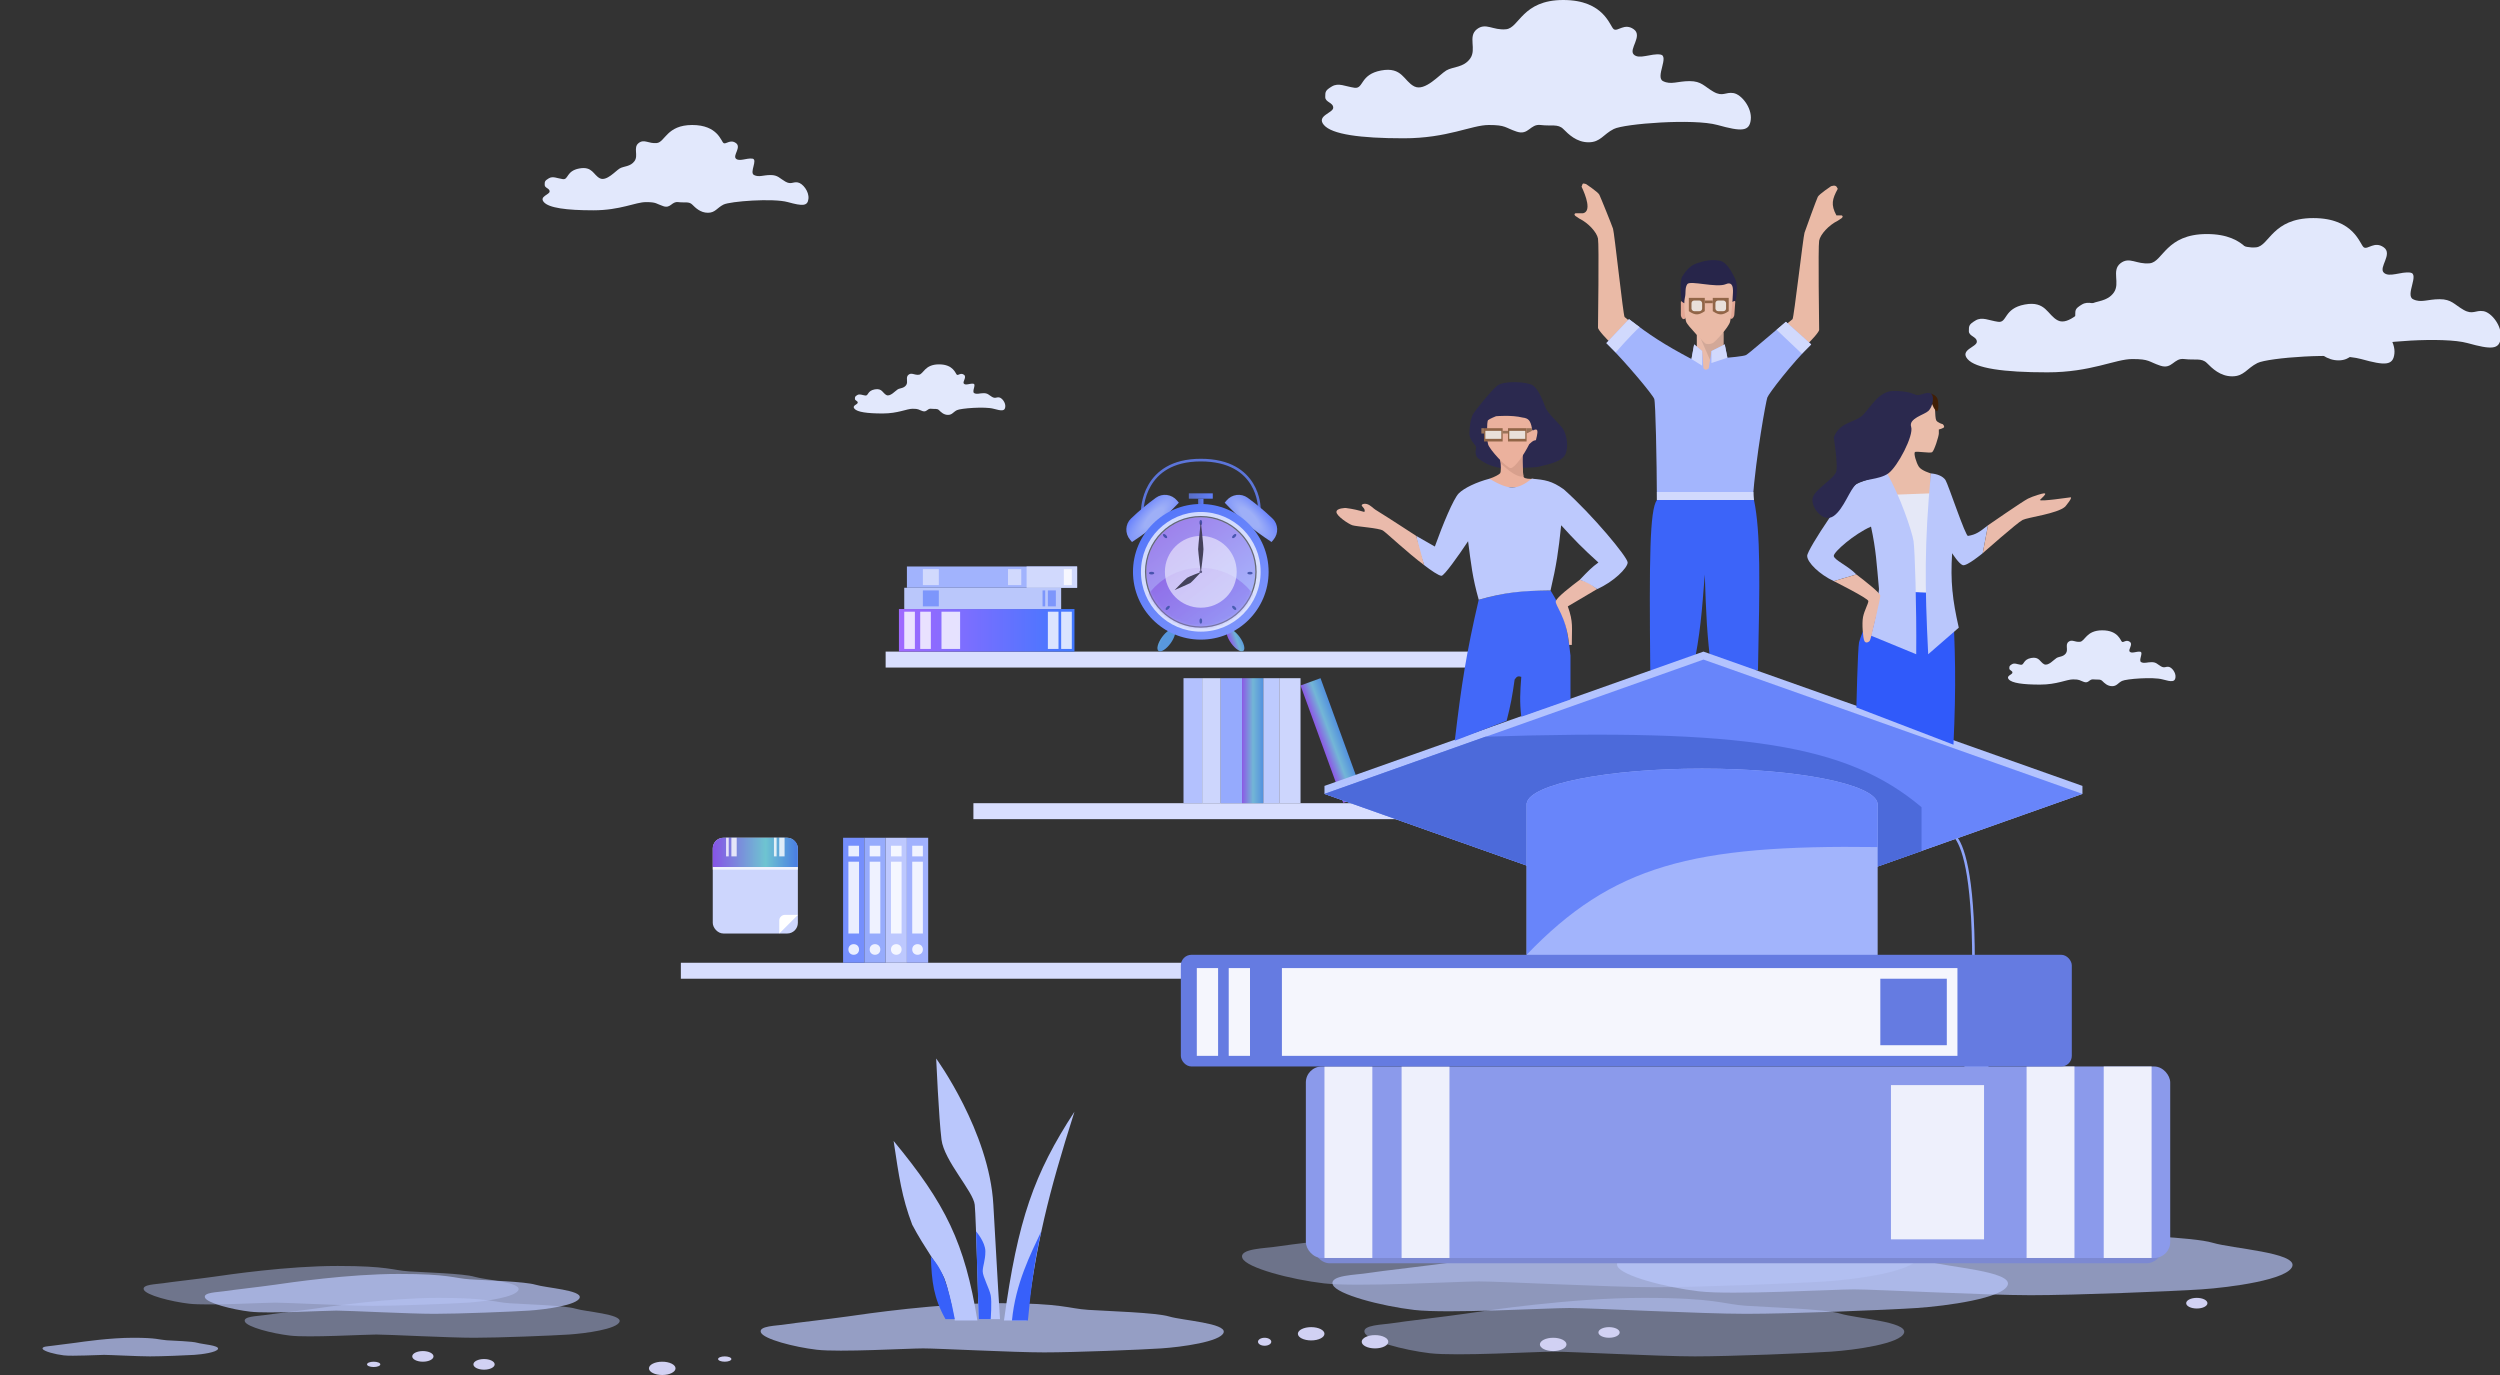 <svg width="940" height="517" viewBox="0 0 940 517" fill="none" xmlns="http://www.w3.org/2000/svg">
<rect x="0" y="0" width="940" height="517" fill="#333333" stroke="none"/>
<path d="M527.791 52C511.291 52 500.791 50.5 497.791 47C494.791 43.5 501.291 42.5 501.291 40.5C501.291 38.5 498.291 38.5 498.291 36.5C498.291 34.5 498.291 34 500.791 32.5C503.291 31 505.791 32.5 509.291 33C512.791 33.5 511.291 28 519.291 26.5C527.291 25 527.791 30.5 531.791 32.5C535.791 34.5 541.291 28 543.791 26.5C546.291 25 550.291 25.5 552.791 22C555.291 18.5 551.821 13.713 555.291 11C558.675 8.354 561.291 11.5 566.291 11C571.291 10.5 572.291 0 587.791 0C603.291 0 605.291 10 606.791 11C608.291 12 610.791 8.5 614.291 11C617.791 13.5 612.291 18.5 614.291 20.5C616.291 22.5 620.791 20 624.291 20.5C627.791 21 622.291 29 625.291 30.5C628.291 32 630.791 30.5 635.291 30.5C639.791 30.5 640.791 32.5 644.291 34.5C647.791 36.5 648.791 34.5 651.791 35C654.791 35.5 658.791 40.5 658.291 45C657.791 49.5 654.791 49.5 645.791 47C636.791 44.5 610.791 46.5 606.791 48.5C602.791 50.5 601.791 53.5 597.291 53.5C592.791 53.5 589.791 50.5 587.791 48.5L587.791 48.5C585.791 46.5 583.291 47.5 579.291 47C575.291 46.5 574.791 51 570.291 49.5C565.791 48 566.291 47 559.791 47C553.291 47 544.291 52 527.791 52Z" fill="#E2E8FC"/>
<path d="M769.791 140C753.291 140 742.791 138.5 739.791 135C736.791 131.5 743.291 130.5 743.291 128.5C743.291 126.5 740.291 126.5 740.291 124.5C740.291 122.5 740.291 122 742.791 120.5C745.291 119 747.791 120.5 751.291 121C754.791 121.5 753.291 116 761.291 114.5C769.291 113 769.791 118.5 773.791 120.5C777.791 122.5 783.291 116 785.791 114.5C788.291 113 792.291 113.5 794.791 110C797.291 106.5 793.821 101.714 797.291 99C800.675 96.354 803.291 99.5 808.291 99C813.291 98.5 814.291 88 829.791 88C845.291 88 847.291 98 848.791 99C850.291 100 852.791 96.5 856.291 99C859.791 101.5 854.291 106.5 856.291 108.5C858.291 110.5 862.791 108 866.291 108.5C869.791 109 864.291 117 867.291 118.5C870.291 120 872.791 118.5 877.291 118.5C881.791 118.5 882.791 120.5 886.291 122.5C889.791 124.5 890.791 122.5 893.791 123C896.791 123.5 900.791 128.5 900.291 133C899.791 137.5 896.791 137.5 887.791 135C878.791 132.5 852.791 134.5 848.791 136.5C844.791 138.5 843.791 141.5 839.291 141.5C834.791 141.5 831.791 138.5 829.791 136.5L829.791 136.5C827.791 134.5 825.291 135.5 821.291 135C817.291 134.5 816.791 139 812.291 137.5C807.791 136 808.291 135 801.791 135C795.291 135 786.291 140 769.791 140Z" fill="#E2E8FC"/>
<path d="M809.791 134C793.291 134 782.791 132.5 779.791 129C776.791 125.5 783.291 124.5 783.291 122.5C783.291 120.5 780.291 120.5 780.291 118.5C780.291 116.5 780.291 116 782.791 114.5C785.291 113 787.791 114.5 791.291 115C794.791 115.5 793.291 110 801.291 108.5C809.291 107 809.791 112.5 813.791 114.5C817.791 116.5 823.291 110 825.791 108.5C828.291 107 832.291 107.5 834.791 104C837.291 100.5 833.821 95.713 837.291 93C840.675 90.354 843.291 93.5 848.291 93C853.291 92.5 854.291 82 869.791 82C885.291 82 887.291 92 888.791 93C890.291 94 892.791 90.5 896.291 93C899.791 95.5 894.291 100.5 896.291 102.5C898.291 104.5 902.791 102 906.291 102.5C909.791 103 904.291 111 907.291 112.5C910.291 114 912.791 112.5 917.291 112.5C921.791 112.5 922.791 114.5 926.291 116.5C929.791 118.5 930.791 116.5 933.791 117C936.791 117.5 940.791 122.5 940.291 127C939.791 131.5 936.791 131.5 927.791 129C918.791 126.5 892.791 128.5 888.791 130.5C884.791 132.5 883.791 135.5 879.291 135.5C874.791 135.5 871.791 132.5 869.791 130.5L869.791 130.5C867.791 128.5 865.291 129.5 861.291 129C857.291 128.5 856.791 133 852.291 131.5C847.791 130 848.291 129 841.791 129C835.291 129 826.291 134 809.791 134Z" fill="#E2E8FC"/>
<path d="M767.024 257.411C760.581 257.411 756.48 256.822 755.309 255.449C754.137 254.075 756.676 253.682 756.676 252.897C756.676 252.112 755.504 252.112 755.504 251.327C755.504 250.542 755.504 250.346 756.48 249.757C757.457 249.168 758.433 249.757 759.8 249.953C761.166 250.15 760.581 247.991 763.705 247.402C766.828 246.813 767.024 248.972 768.586 249.757C770.148 250.542 772.295 247.991 773.272 247.402C774.248 246.813 775.81 247.009 776.786 245.636C777.762 244.262 776.407 242.383 777.762 241.318C779.084 240.279 780.105 241.514 782.058 241.318C784.01 241.121 784.401 237 790.453 237C796.506 237 797.287 240.925 797.873 241.318C798.459 241.71 799.435 240.336 800.802 241.318C802.168 242.299 800.021 244.262 800.802 245.047C801.583 245.832 803.34 244.85 804.707 245.047C806.073 245.243 803.926 248.383 805.097 248.972C806.268 249.561 807.245 248.972 809.002 248.972C810.759 248.972 811.15 249.757 812.516 250.542C813.883 251.327 814.274 250.542 815.445 250.738C816.617 250.935 818.179 252.897 817.983 254.664C817.788 256.43 816.617 256.43 813.102 255.449C809.588 254.467 799.435 255.252 797.873 256.037C796.311 256.822 795.92 258 794.163 258C792.406 258 791.235 256.822 790.454 256.037L790.453 256.037C789.672 255.252 788.696 255.645 787.134 255.449C785.572 255.252 785.377 257.019 783.62 256.43C781.863 255.841 782.058 255.449 779.52 255.449C776.981 255.449 773.467 257.411 767.024 257.411Z" fill="#E2E8FC"/>
<path d="M223.085 79.075C212.858 79.075 206.35 78.15 204.49 75.991C202.631 73.832 206.66 73.215 206.66 71.981C206.66 70.748 204.8 70.748 204.8 69.514C204.8 68.28 204.8 67.972 206.35 67.047C207.899 66.121 209.449 67.047 211.618 67.355C213.788 67.664 212.858 64.271 217.817 63.346C222.775 62.421 223.085 65.813 225.565 67.047C228.044 68.28 231.453 64.271 233.003 63.346C234.552 62.421 237.032 62.729 238.581 60.57C240.131 58.411 237.98 55.459 240.131 53.785C242.228 52.153 243.85 54.093 246.949 53.785C250.048 53.477 250.668 47 260.275 47C269.883 47 271.122 53.168 272.052 53.785C272.982 54.402 274.531 52.243 276.701 53.785C278.87 55.327 275.461 58.411 276.701 59.645C277.941 60.879 280.73 59.336 282.899 59.645C285.069 59.953 281.66 64.888 283.519 65.813C285.378 66.738 286.928 65.813 289.717 65.813C292.507 65.813 293.126 67.047 295.296 68.28C297.465 69.514 298.085 68.28 299.945 68.589C301.804 68.897 304.283 71.981 303.974 74.757C303.664 77.533 301.804 77.533 296.226 75.991C290.647 74.449 274.531 75.682 272.052 76.916C269.573 78.15 268.953 80 266.164 80C263.375 80 261.515 78.15 260.275 76.916L260.275 76.916C259.036 75.682 257.486 76.299 255.007 75.991C252.527 75.682 252.217 78.458 249.428 77.533C246.639 76.608 246.949 75.991 242.92 75.991C238.891 75.991 233.313 79.075 223.085 79.075Z" fill="#E2E8FC"/>
<path d="M331.879 155.467C326.049 155.467 322.339 154.935 321.279 153.692C320.22 152.449 322.516 152.093 322.516 151.383C322.516 150.673 321.456 150.673 321.456 149.963C321.456 149.252 321.456 149.075 322.339 148.542C323.223 148.009 324.106 148.542 325.342 148.72C326.579 148.897 326.049 146.944 328.876 146.411C331.702 145.879 331.879 147.832 333.292 148.542C334.705 149.252 336.648 146.944 337.531 146.411C338.415 145.879 339.828 146.056 340.711 144.813C341.595 143.57 340.368 141.87 341.595 140.907C342.79 139.967 343.714 141.084 345.481 140.907C347.247 140.729 347.601 137 353.077 137C358.553 137 359.26 140.551 359.79 140.907C360.32 141.262 361.203 140.019 362.44 140.907C363.676 141.794 361.733 143.57 362.44 144.28C363.146 144.991 364.736 144.103 365.973 144.28C367.209 144.458 365.266 147.299 366.326 147.832C367.386 148.364 368.269 147.832 369.859 147.832C371.449 147.832 371.802 148.542 373.039 149.252C374.275 149.963 374.628 149.252 375.688 149.43C376.748 149.607 378.162 151.383 377.985 152.981C377.808 154.579 376.748 154.579 373.569 153.692C370.389 152.804 361.203 153.514 359.79 154.224C358.377 154.935 358.023 156 356.433 156C354.843 156 353.784 154.935 353.077 154.224L353.077 154.224C352.37 153.514 351.487 153.869 350.074 153.692C348.661 153.514 348.484 155.112 346.894 154.579C345.304 154.047 345.481 153.692 343.184 153.692C340.888 153.692 337.708 155.467 331.879 155.467Z" fill="#E2E8FC"/>
<path d="M623.001 188C620.282 191.703 620.095 210.065 620.501 252H636.501C639.397 237.926 639.898 230.05 641.001 216C641.471 230.644 641.798 238.782 643.501 252H661.001C661.693 218.696 662.04 200.24 659.501 188H623.001Z" fill="#3C64F9"/>
<path d="M632 113.5C632 113 633.5 113.5 633.5 114C633.5 114.5 634 118.5 634 119C634 119.5 633.5 120 633 120C632.5 120 632 119 632 118.5V113.5Z" fill="#E3A896"/>
<path d="M652.461 113.467C652.497 112.969 651.541 112.912 650.929 113.858C650.929 113.858 650.107 118.311 650.071 118.81C650.036 119.308 650.498 119.843 650.997 119.879C651.496 119.915 652.066 118.953 652.102 118.455L652.461 113.467Z" fill="#E3A896"/>
<path d="M638 140V125H648V140H638Z" fill="#EABBA9"/>
<path d="M638 124H648V134.105L643.263 136L638 124Z" fill="#D2A898"/>
<path d="M632.499 113.5C633 114 633.499 114 633.499 114L649.999 113.5C649.999 113.5 652 113.5 652.499 113C652.999 112.5 653.5 107 652.5 105C651.5 103 649.501 98.5 646.501 98C643.501 97.5 641 98 638 99C635 100 633.499 102.5 632.499 104C631.499 105.5 631.999 113 632.499 113.5Z" fill="#27254A"/>
<path d="M634 121C633.5 119.5 633 114 633.5 112C634 110 633.422 108.339 634.422 106.839C635.422 105.339 645.422 108.339 648.922 106.839C652.423 105.338 651.5 110.5 651.5 111.5C651.5 112.5 651 119 650.5 121C650 123 645 128.5 644 129C643 129.5 641.5 129.5 641 129C640.5 128.5 634.501 122.5 634 121Z" fill="#EABAA6"/>
<path d="M684 124C684 125 680 129 680 129L671.5 122C671.5 122 673.5 120.5 674 120C674.5 119.5 678 89 678.5 87.5C679 86 683 75 683.5 74C684 73 688.5 70 688.5 70C689.986 69.564 690.51 69.821 691 71C688.933 74.808 688.302 76.961 690.5 81H692.5C692.981 81.296 692.941 81.507 692.5 82L691 83C687.615 84.658 684.439 88.122 684 90.5C683.561 92.878 684 123 684 124Z" fill="#EABAA6"/>
<path d="M600.846 123.199C600.846 124.199 604.846 128.199 604.846 128.199L613.346 121.199C613.346 121.199 611.346 119.699 610.846 119.199C610.346 118.699 607 87.5 606.5 86C606 84.5 601.846 74.199 601.346 73.199C600.846 72.199 596.346 69.199 596.346 69.199C594.86 68.763 595.162 69.02 594.672 70.199C596.302 73.65 598.5 79.5 595.172 80.199L592.346 80.199C591.865 80.495 591.904 80.706 592.346 81.199L593.846 82.199C597.231 83.857 600.406 87.321 600.846 89.699C601.285 92.077 600.846 122.199 600.846 123.199Z" fill="#EABAA6"/>
<path d="M622 150C622.5 151.5 622.923 172.499 623 188H659C660.29 171.028 664 151 664.5 149.5C665 148 673.753 136.602 681 129.5L671.5 121C665.5 126 657.5 133 656.5 133.5C655.5 134 649.5 134.5 649.5 134.5L648.5 129.5L643.5 132L642.5 138.5C641.656 139.121 641.204 139.259 640.5 138.5L640 132L637 129.5L636 135C625.68 129.512 620.399 126.068 612.5 120L604 129C611.51 136.446 621.5 148.5 622 150Z" fill="#A3B5FD"/>
<path d="M636 135L637 129.5L640 132V137.5L636 135Z" fill="#D1D9FD"/>
<path d="M643.5 136.5V132L648.5 129.5L649.5 134.5L643.5 136.5Z" fill="#D1D9FD"/>
<path d="M607.5 132.5L604 129L612.5 120L616.5 123C613.333 125.833 607.5 132.5 607.5 132.5Z" fill="#D1D9FD"/>
<path d="M677.5 133L668 124L671.5 121L681 129.5L677.5 133Z" fill="#D1D9FD"/>
<path d="M623 185H659.265L659.5 188H623V185Z" fill="#D1D9FD"/>
<path d="M644 112H650V117C647.767 118.534 646.43 118.675 644 117V112Z" fill="#916547"/>
<path d="M635 112H641V117C638.767 118.534 637.43 118.675 635 117V112Z" fill="#916547"/>
<rect x="641" y="113" width="3" height="1" fill="#916547"/>
<rect x="636" y="113" width="4" height="4" rx="1" fill="#E9E0DA"/>
<rect x="645" y="113" width="4" height="4" rx="1" fill="#E9E0DA"/>
<rect x="333" y="245" width="219" height="6" fill="#D8DEFE"/>
<rect x="366" y="302" width="219" height="6" fill="#D8DEFE"/>
<rect x="256" y="362" width="277" height="6" fill="#D8DEFE"/>
<rect x="445" y="255" width="7" height="47" fill="#B3C1FE"/>
<rect x="452" y="255" width="7" height="47" fill="#CDD6FD"/>
<rect x="459" y="255" width="8" height="47" fill="#95AAFD"/>
<rect x="467" y="255" width="8" height="47" fill="url(#paint0_linear)"/>
<rect x="489" y="257.736" width="8" height="47" transform="rotate(-20 489 257.736)" fill="url(#paint1_linear)"/>
<rect x="475" y="255" width="6" height="47" fill="#BDCAFE"/>
<rect x="481" y="255" width="8" height="47" fill="#CDD6FD"/>
<rect x="317" y="315" width="8" height="47" fill="#758FFD"/>
<rect x="319" y="318" width="4" height="4" fill="white" fill-opacity="0.85"/>
<rect x="319" y="324" width="4" height="27" fill="white" fill-opacity="0.85"/>
<circle cx="321" cy="357" r="2" fill="white" fill-opacity="0.85"/>
<rect x="325" y="315" width="8" height="47" fill="#96ABFC"/>
<rect x="327" y="318" width="4" height="4" fill="white" fill-opacity="0.85"/>
<rect x="327" y="324" width="4" height="27" fill="white" fill-opacity="0.85"/>
<circle cx="329" cy="357" r="2" fill="white" fill-opacity="0.85"/>
<rect x="333" y="315" width="8" height="47" fill="#BDC8FE"/>
<rect x="335" y="318" width="4" height="4" fill="white" fill-opacity="0.85"/>
<rect x="335" y="324" width="4" height="27" fill="white" fill-opacity="0.85"/>
<circle cx="337" cy="357" r="2" fill="white" fill-opacity="0.85"/>
<rect x="341" y="315" width="8" height="47" fill="#A1B1FE"/>
<rect x="343" y="318" width="4" height="4" fill="white" fill-opacity="0.85"/>
<rect x="343" y="324" width="4" height="27" fill="white" fill-opacity="0.85"/>
<circle cx="345" cy="357" r="2" fill="white" fill-opacity="0.85"/>
<rect x="338" y="229" width="66" height="16" fill="url(#paint2_linear)"/>
<rect x="340" y="230" width="4" height="14" fill="white" fill-opacity="0.8"/>
<rect x="346" y="230" width="4" height="14" fill="white" fill-opacity="0.8"/>
<rect x="354" y="230" width="7" height="14" fill="white" fill-opacity="0.8"/>
<rect x="394" y="230" width="4" height="14" fill="white" fill-opacity="0.8"/>
<rect x="399" y="230" width="4" height="14" fill="white" fill-opacity="0.8"/>
<rect x="340" y="221" width="59" height="8" fill="#BAC7FB"/>
<rect x="347" y="222" width="6" height="6" fill="#7D96FB"/>
<rect width="1" height="6" transform="matrix(-1 0 0 1 393 222)" fill="#7D96FB"/>
<rect width="3" height="6" transform="matrix(-1 0 0 1 397 222)" fill="#7D96FB"/>
<rect x="341" y="213" width="64" height="8" fill="#A1B3FD"/>
<rect x="347" y="214" width="6" height="6" fill="#D1D9FD"/>
<rect x="379" y="214" width="5" height="6" fill="#D1D9FD"/>
<rect width="19" height="8" transform="matrix(-1 0 0 1 405 213)" fill="#D1D9FD"/>
<rect width="3" height="6" transform="matrix(-1 0 0 1 403 214)" fill="white" fill-opacity="0.8"/>
<rect x="268" y="315" width="32" height="36" rx="4" fill="#CDD6FD"/>
<path d="M300 344L293 351V346C293 345 294 344 295 344H300Z" fill="white"/>
<path d="M268 319C268 316.791 269.791 315 272 315H296C298.209 315 300 316.791 300 319V326H268V319Z" fill="url(#paint3_linear)"/>
<rect x="273" y="315" width="1" height="7" fill="white" fill-opacity="0.8"/>
<rect x="291" y="315" width="1" height="7" fill="white" fill-opacity="0.8"/>
<rect x="275" y="315" width="2" height="7" fill="white" fill-opacity="0.8"/>
<rect x="293" y="315" width="2" height="7" fill="white" fill-opacity="0.8"/>
<rect x="268" y="326" width="32" height="1" fill="white" fill-opacity="0.7"/>
<path d="M318.598 495C311.598 496 298.097 497.5 295.098 498C292.098 498.5 285.097 498.5 286.097 501C287.097 503.5 298.597 506.5 307.098 507.5C315.598 508.5 341.597 507 347.098 507C352.598 507 381.098 508.5 392.598 508.5C404.097 508.5 429.097 507.5 436.598 507C444.098 506.5 459.098 504.5 460.097 501C461.096 497.5 444.597 496.5 439.598 495C434.598 493.5 416.597 493 409.098 492.5C401.598 492 399.597 490 376.097 490C352.597 490 325.598 494 318.598 495Z" fill="#BBC8FD" fill-opacity="0.72"/>
<path d="M28.355 504.892C25.702 505.27 20.585 505.838 19.448 506.027C18.311 506.216 15.658 506.216 16.037 507.162C16.416 508.108 20.774 509.243 23.996 509.622C27.218 510 37.072 509.432 39.156 509.432C41.241 509.432 52.043 510 56.401 510C60.759 510 70.234 509.622 73.077 509.432C75.92 509.243 81.605 508.486 81.984 507.162C82.362 505.838 76.109 505.459 74.214 504.892C72.32 504.324 65.497 504.135 62.655 503.946C59.812 503.757 59.054 503 50.147 503C41.24 503 31.008 504.513 28.355 504.892Z" fill="#BBC8FD" fill-opacity="0.71"/>
<path d="M103.394 483.054C97.726 483.865 86.795 485.081 84.366 485.487C81.938 485.892 76.269 485.892 77.079 487.919C77.888 489.946 87.2 492.378 94.083 493.189C100.966 494 122.016 492.784 126.47 492.784C130.924 492.784 154 494 163.311 494C172.622 494 192.864 493.189 198.938 492.784C205.011 492.378 217.156 490.757 217.965 487.919C218.774 485.081 205.415 484.27 201.367 483.054C197.319 481.838 182.743 481.432 176.671 481.027C170.599 480.622 168.978 479 149.951 479C130.923 479 109.062 482.243 103.394 483.054Z" fill="#BBC8FD" fill-opacity="0.71"/>
<path d="M80.394 480.054C74.726 480.865 63.795 482.081 61.366 482.487C58.938 482.892 53.269 482.892 54.078 484.919C54.888 486.946 64.2 489.378 71.083 490.189C77.966 491 99.016 489.784 103.47 489.784C107.924 489.784 131 491 140.311 491C149.622 491 169.864 490.189 175.938 489.784C182.011 489.378 194.156 487.757 194.965 484.919C195.774 482.081 182.415 481.27 178.367 480.054C174.319 478.838 159.743 478.432 153.671 478.027C147.599 477.622 145.978 476 126.951 476C107.923 476 86.062 479.243 80.394 480.054Z" fill="#BBC8FD" fill-opacity="0.44"/>
<path d="M118.394 492.054C112.726 492.865 101.795 494.081 99.366 494.487C96.938 494.892 91.269 494.892 92.079 496.919C92.888 498.946 102.2 501.378 109.083 502.189C115.966 503 137.016 501.784 141.47 501.784C145.924 501.784 169 503 178.311 503C187.622 503 207.864 502.189 213.938 501.784C220.011 501.378 232.156 499.757 232.965 496.919C233.774 494.081 220.415 493.27 216.367 492.054C212.319 490.838 197.743 490.432 191.671 490.027C185.599 489.622 183.978 488 164.951 488C145.923 488 124.062 491.243 118.394 492.054Z" fill="#BBC8FD" fill-opacity="0.44"/>
<path d="M548.547 474.297C538.337 475.757 518.644 477.946 514.27 478.676C509.895 479.405 499.683 479.405 501.141 483.054C502.6 486.703 519.374 491.081 531.773 492.541C544.172 494 582.093 491.811 590.117 491.811C598.14 491.811 639.71 494 656.483 494C673.255 494 709.72 492.541 720.661 491.811C731.601 491.081 753.479 488.162 754.937 483.054C756.394 477.946 732.328 476.487 725.036 474.297C717.745 472.108 691.488 471.378 680.549 470.649C669.611 469.919 666.692 467 632.415 467C598.138 467 558.757 472.838 548.547 474.297Z" fill="#BBC8FD" fill-opacity="0.67"/>
<path d="M655.547 467.297C645.337 468.757 625.644 470.946 621.27 471.676C616.895 472.405 606.683 472.405 608.141 476.054C609.6 479.703 626.374 484.081 638.773 485.541C651.172 487 689.093 484.811 697.117 484.811C705.14 484.811 746.71 487 763.483 487C780.255 487 816.72 485.541 827.661 484.811C838.601 484.081 860.479 481.162 861.937 476.054C863.394 470.946 839.328 469.487 832.036 467.297C824.745 465.108 798.488 464.378 787.549 463.649C776.611 462.919 773.692 460 739.415 460C705.138 460 665.757 465.838 655.547 467.297Z" fill="#BBC8FD" fill-opacity="0.67"/>
<path d="M514.547 464.297C504.337 465.757 484.644 467.946 480.27 468.676C475.895 469.405 465.683 469.405 467.141 473.054C468.6 476.703 485.374 481.081 497.773 482.541C510.172 484 548.093 481.811 556.117 481.811C564.14 481.811 605.71 484 622.483 484C639.255 484 675.72 482.541 686.661 481.811C697.601 481.081 719.479 478.162 720.937 473.054C722.394 467.946 698.328 466.487 691.036 464.297C683.745 462.108 657.488 461.378 646.549 460.649C635.611 459.919 632.692 457 598.415 457C564.138 457 524.757 462.838 514.547 464.297Z" fill="#BBC8FD" fill-opacity="0.43"/>
<path d="M551 493.946C542.84 495.135 527.102 496.919 523.605 497.514C520.109 498.108 511.947 498.108 513.113 501.081C514.279 504.054 527.685 507.622 537.594 508.811C547.504 510 577.811 508.216 584.223 508.216C590.636 508.216 623.859 510 637.264 510C650.669 510 679.812 508.811 688.556 508.216C697.299 507.622 714.784 505.243 715.949 501.081C717.114 496.919 697.881 495.73 692.053 493.946C686.225 492.162 665.24 491.568 656.498 490.973C647.756 490.378 645.423 488 618.028 488C590.634 488 559.16 492.757 551 493.946Z" fill="#BBC8FD" fill-opacity="0.43"/>
<ellipse cx="140.5" cy="513" rx="2.5" ry="1" fill="#D1D1F3"/>
<ellipse cx="159" cy="510" rx="4" ry="2" fill="#D1D1F3"/>
<ellipse cx="182" cy="513" rx="4" ry="2" fill="#D1D1F3"/>
<ellipse cx="249" cy="514.5" rx="5" ry="2.5" fill="#D1D1F3"/>
<ellipse cx="493" cy="501.5" rx="5" ry="2.5" fill="#D1D1F3"/>
<ellipse cx="517" cy="504.5" rx="5" ry="2.5" fill="#D1D1F3"/>
<ellipse cx="584" cy="505.5" rx="5" ry="2.5" fill="#D1D1F3"/>
<ellipse cx="605" cy="501" rx="4" ry="2" fill="#D1D1F3"/>
<ellipse cx="826" cy="490" rx="4" ry="2" fill="#D1D1F3"/>
<ellipse cx="475.5" cy="504.5" rx="2.5" ry="1.5" fill="#D1D1F3"/>
<ellipse cx="272.5" cy="511" rx="2.5" ry="1" fill="#D1D1F3"/>
<path d="M373.5 453C372 425.5 352 398 352 398C352 398 353 420.5 354 428.5C355 436.5 366 448 366.5 453C367 458 368 496 368 496H376C376 496 375 480.5 373.5 453Z" fill="#BAC7FC"/>
<path d="M404 418C388.793 441.343 382.691 458.483 377.5 496.5H386C389.793 467.021 393.925 449.764 404 418Z" fill="#BAC7FC"/>
<path d="M367.5 496.5C362.775 467.384 355.615 452.733 336 429C338.019 442.404 339.048 450.076 343 460.5C347.391 468.907 353.5 477 355 480.5C356.5 484 359 496.5 359 496.5H367.5Z" fill="#BAC7FC"/>
<path d="M391.5 463C387.483 471.624 381.871 482.455 380.5 496.5H386.5C387.502 485.61 388.839 474.734 391.5 463Z" fill="#3760FA"/>
<path d="M368 496L367 463C367 463 370.5 467 370.5 470.5C370.5 474 369.5 476 369.5 478C369.5 480 372 484.5 372.5 487C373 489.5 372.5 496 372.5 496H368Z" fill="#3760FA"/>
<path d="M355.5 496C351.02 488.003 350.325 481.906 350 472.5C354.148 476.942 356.462 482.655 359 496H355.5Z" fill="#3760FA"/>
<path d="M735.5 315C738.569 319.202 742.5 331.5 742 368.5" stroke="#8EA4FA"/>
<circle cx="742" cy="370" r="2" fill="url(#paint4_radial)"/>
<path d="M738.5 407C738.509 395.717 739.524 389.757 741 379.5H743C745.809 388.649 748 402 748 404C748 406 746.417 412.2 742.5 416.5C739.864 413.501 739.033 411.391 738.5 407Z" fill="#8FA5FB"/>
<circle cx="742" cy="375" r="5" transform="rotate(-180 742 375)" fill="url(#paint5_radial)"/>
<path d="M498 295.5L640.5 245L783 295.5V298.5L640.5 349L498 298.5V295.5Z" fill="#B3C3FE"/>
<path d="M640.5 248L498 298.5L640.5 349L783 298.5L640.5 248Z" fill="#6885FA"/>
<path d="M558.5 277L498 298.5L640.5 349L722.5 320V303.5C694.549 279.934 656.017 273.865 558.5 277Z" fill="#4C6ADA"/>
<path fill-rule="evenodd" clip-rule="evenodd" d="M706 375V302.5V302H705.956C704.67 294.776 675.632 289 640 289C604.368 289 575.33 294.776 574.044 302H574V302.5V375H706Z" fill="#A2B4FC"/>
<path fill-rule="evenodd" clip-rule="evenodd" d="M706 302.5V318.5C636.072 317.53 606.215 325.472 574 359V302.5V302H574.044C575.33 294.776 604.368 289 640 289C675.632 289 704.67 294.776 705.956 302H706V302.5Z" fill="#6885FA"/>
<ellipse cx="640" cy="375.5" rx="66" ry="13.5" fill="#6885FA"/>
<path d="M556 225.5C551.362 245.441 549.524 257.121 547 278.5L566.5 271C568.043 264.999 568.647 261.598 569.5 255.5C570.417 254.135 570.978 254.18 572 254.5C571.561 260.456 571.355 263.781 572 269.5L590.5 263V246.5C589.315 235.954 588.202 230.3 583 222C572.234 221.947 566.357 222.629 556 225.5Z" fill="#4268F9"/>
<path d="M556 172.5C558 174 560.343 175.349 564.5 176C564.5 176 577 176 578.5 175.5C580 175 587 174 588.5 171C590 168 589 163 587.5 161C586 159 581.825 155.351 581 153C580.175 150.649 578.5 146.5 576.5 145C574.5 143.5 565.5 143 563 145C560.5 147 555 154 554 155.5C553 157 552.5 160.5 552.5 163C552.5 165.5 554.667 167.095 555 168C555.196 168.531 554 171 556 172.5Z" fill="#2B294F"/>
<path d="M600.499 221.5C598.235 219.553 596.86 218.656 593.999 218C590.522 220.618 585.5 224.5 584.999 226C584.499 227.5 589.014 231.712 590 242.5H591C590.977 235.761 591.64 234.078 589.499 228L600.499 221.5Z" fill="#EABAAB"/>
<path d="M576.5 183.5L560 183V180C561.966 179.357 563.5 178.5 564 178C564.5 177.5 564.383 174.613 564 172L572.5 171C572.413 174.504 572.5 179 573 179.5C573.5 180 575.171 180.151 576.5 180V183.5Z" fill="#EBB19D"/>
<path d="M568 176L572.5 171C572.242 172.718 572.636 177.591 572.8 179C571.18 179.92 567.5 177 567.5 177C567.5 177 565.69 175.555 564.5 174.5C564.5 174.5 564.154 173.688 564 172.5L568 176Z" fill="#D8A08D"/>
<path d="M572.5 157C568.338 155.959 562.5 156.5 562.5 156.5C562.5 156.5 560.001 157.5 559.5 158C559 158.5 559 165 559.5 167C560 169 566.5 176 568 176C569.5 176 572.962 171.138 575 167C576.624 165.486 576.674 165.706 577.5 165.5L577.5 165.499C578 163.499 578.5 161.5 577.5 161.5C576.5 161.5 576.164 162.56 576 161C575.443 157.984 574.595 157.254 572.5 157Z" fill="#EBB19D"/>
<path d="M552 203.5C553.136 212.193 553.611 217.004 556 225.5C565.812 222.713 572.188 222.142 583 222C585.212 212.563 585.998 207.18 587 197.5C592.069 203.064 595.05 206.136 601 211.5C598.563 213.264 597.163 214.683 594 218C596.698 218.947 598.06 219.717 600.5 221.5C606.731 218.805 612 213.5 612 211.5C612 209.5 598.724 193.527 588 184C583.499 180.781 580.819 180.391 576 180C570.283 184.342 567.501 184.385 560 180C555.077 181.308 550.5 183.5 548.5 185.5C546.5 187.5 542.465 197.263 539.5 205.5L532.5 201.5C533.234 205.574 533.828 207.967 535.5 212.5C537.916 214.387 541 216.5 542 216.5C543 216.5 548.235 209.175 552 203.5Z" fill="#BDC9FD"/>
<path d="M518.5 192.5C521 194 532.5 201.5 532.5 201.5L535.5 212.5C529.274 207.89 521.5 200.5 520 199.5C518.5 198.5 510 198 508.5 197.5C507 197 502.5 194 502.5 192.5C502.5 191 506 191 506 191C509.041 191.413 510.48 191.794 513 192.5C513.587 191.353 512 190.5 512 190C512 189.5 513.5 189 515 190C516.5 191 516 191 518.5 192.5Z" fill="#EABAAB"/>
<rect x="558" y="161" width="7" height="5" fill="#916547"/>
<rect x="567" y="161" width="7" height="5" fill="#916547"/>
<rect x="565" y="162" width="2" height="1" fill="#997258"/>
<path d="M574 161H576V162L574 163V161Z" fill="#997258"/>
<rect x="557" y="161" width="1" height="2" fill="#997258"/>
<rect x="558.5" y="162" width="6" height="3" fill="white" fill-opacity="0.8"/>
<rect x="567.5" y="162" width="6" height="3" fill="white" fill-opacity="0.8"/>
<path d="M734 222.5L707 222C707 222 699.5 239 699 241.5C698.5 244 698 266 698 266L734.5 280C735.534 257.441 735.262 244.865 734 222.5Z" fill="#305AFA"/>
<path d="M728 185H713L717.138 222.486L727.483 223L728 185Z" fill="#E5E8F7"/>
<path d="M726 185.5L712.5 186L707.5 177L714.5 162L727.5 150.5C727.5 150.5 727.5 157 728 158C728.5 159 730.5 159.5 730.5 159.5C730.5 159.5 731 160 731 160.5C731 161 729 161.5 729 161.5V163C729 164 727.29 169.45 726.5 170C725.71 170.55 720.5 169.5 720 170C719.5 170.5 720.5 174 721.5 175.5C722.5 177 726 178 726 178V185.5Z" fill="#EABDAA"/>
<path d="M719.5 203.5C719 200 714.25 185.961 709.5 178C709.5 178 701 180.5 698 182C695 183.5 679.5 206.5 679.5 209C679.5 211.5 684.181 216.014 689.5 218.5L698 216C694.985 212.807 689.5 210.5 689.5 209C689.5 207.5 697.154 200.783 703.5 198C705.415 206.853 705.619 211.98 706.5 221.5C705.754 228.459 705.437 232.279 703.5 239L720.5 246C720.661 228.099 720 207 719.5 203.5Z" fill="#BAC7FC"/>
<path d="M731.5 180.5C730.5 179 728.34 178.188 726 178C723.585 204.555 723.676 219.443 725 246L736.5 236C734.119 225.52 733.323 218.592 734 208C734 208 736.5 212 738 212.5C739.5 213 745.5 208 745.5 208L747.5 197.5C744.241 200.049 743 200.993 740 201.5C739.162 202.136 732.5 182 731.5 180.5Z" fill="#BAC7FC"/>
<path d="M707 224C707 223 701.62 218.757 698 216L689.5 218.5C689.5 218.5 702.5 225 702.5 226C702.5 227 701 229.5 700.5 232C700 234.5 700.5 240 701 241C701.5 242 702.5 241.5 703 241C703.5 240.5 707 225 707 224Z" fill="#EABBAB"/>
<path d="M762.5 187.5C760.5 188.5 747.5 197.5 747.5 197.5L745.5 208C745.5 208 758.5 196.5 760.5 195.5C762.5 194.5 773.596 193.146 776.5 190.5C776.5 190.5 779.564 186.887 778.5 187C777.436 187.113 767.419 188.632 767 188L768.5 186.5C769.336 185.587 769 185.5 768.5 185.5C768 185.5 764.5 186.5 762.5 187.5Z" fill="#EABBAB"/>
<path d="M728.5 150C728 148.5 726 148 726 148C726 148 726 151 726.5 152C727 153 727 153.5 728 154.5C729 155.5 729 151.5 728.5 150Z" fill="#401E05"/>
<path d="M712 147C706.5 147 703.463 152.986 700.5 156C697.537 159.014 691.698 158.494 689.5 164.5C689.5 164.5 691 174 690.5 177C690 180 682 184 681.5 187.5C681 191 685.648 196.769 689.5 194C693.352 191.231 695.5 184 698 182C700.5 180 706.5 180.5 710 178C713.5 175.5 719.657 163.696 718.595 160.5C717.534 157.304 723.5 156 725.095 154.5C726.69 153 727.5 149 726 148C724.5 147 722 149 720.5 148.5C719 148 717.5 147 712 147Z" fill="#2B294E"/>
<rect x="494" y="403" width="319" height="72" rx="6" fill="#7C89D2"/>
<rect x="491" y="401" width="325" height="72" rx="6" fill="#8B9AEB"/>
<rect x="498" y="401" width="18" height="72" fill="white" fill-opacity="0.85"/>
<rect x="527" y="401" width="18" height="72" fill="white" fill-opacity="0.85"/>
<rect x="762" y="401" width="18" height="72" fill="white" fill-opacity="0.85"/>
<rect x="711" y="408" width="35" height="58" fill="white" fill-opacity="0.85"/>
<rect x="791" y="401" width="18" height="72" fill="white" fill-opacity="0.85"/>
<rect x="444" y="359" width="335" height="42" rx="4" fill="#657BE1"/>
<rect x="450" y="364" width="8" height="33" fill="white" fill-opacity="0.93"/>
<rect x="462" y="364" width="8" height="33" fill="white" fill-opacity="0.93"/>
<rect x="482" y="364" width="254" height="33" fill="white" fill-opacity="0.93"/>
<rect x="707" y="368" width="25" height="25" fill="#657BE1"/>
<ellipse cx="464.538" cy="240.712" rx="1.982" ry="5" transform="rotate(-35.914 464.538 240.712)" fill="url(#paint6_linear)"/>
<path d="M429.498 192C429.498 192 429.5 173 451.5 173C473.5 173 473.499 191 473.499 191" stroke="#5C75DA"/>
<rect x="450.5" y="187.5" width="2" height="3" fill="url(#paint7_linear)"/>
<path d="M478.823 202.936C480.799 200.581 480.692 197.096 478.47 194.971C475.332 191.97 472.568 189.69 469.143 187.175C466.644 185.341 463.157 185.824 461.165 188.199L460.478 189.017C466.592 195.36 470.359 198.679 478.097 203.802L478.823 202.936Z" fill="url(#paint8_radial)"/>
<path d="M424.903 202.936C422.927 200.581 423.035 197.096 425.256 194.971C428.394 191.97 431.158 189.69 434.584 187.175C437.083 185.341 440.569 185.824 442.562 188.199L443.249 189.017C437.134 195.36 433.367 198.679 425.63 203.802L424.903 202.936Z" fill="url(#paint9_radial)"/>
<rect x="447" y="185.5" width="9" height="2" fill="url(#paint10_linear)"/>
<ellipse rx="1.982" ry="5" transform="matrix(-0.81 -0.587 -0.587 0.81 438.538 240.712)" fill="url(#paint11_linear)"/>
<circle cx="451.5" cy="215" r="25.5" fill="url(#paint12_linear)"/>
<circle cx="451.5" cy="215" r="22.5" fill="white" fill-opacity="0.72"/>
<circle cx="451.5" cy="215" r="20.5" fill="url(#paint13_linear)" fill-opacity="0.72"/>
<circle cx="451.5" cy="215" r="20.75" stroke="black" stroke-opacity="0.53" stroke-width="0.5"/>
<mask id="mask0" mask-type="alpha" maskUnits="userSpaceOnUse" x="430" y="194" width="43" height="42">
<circle cx="451.5" cy="215" r="20.5" fill="url(#paint14_linear)" fill-opacity="0.72"/>
<circle cx="451.5" cy="215" r="20.75" stroke="black" stroke-opacity="0.53" stroke-width="0.5"/>
</mask>
<g mask="url(#mask0)">
<ellipse cx="451.5" cy="196.5" rx="0.5" ry="1" fill="#263B94"/>
<circle cx="451.5" cy="238" r="24.5" fill="url(#paint15_linear)"/>
<ellipse cx="451.5" cy="233.5" rx="0.5" ry="1" fill="#263B94"/>
<ellipse cx="470" cy="215.5" rx="0.5" ry="1" transform="rotate(-90 470 215.5)" fill="#263B94"/>
<ellipse cx="433" cy="215.5" rx="0.5" ry="1" transform="rotate(-90 433 215.5)" fill="#263B94"/>
<ellipse cx="438.06" cy="201.561" rx="0.5" ry="1" transform="rotate(135 438.06 201.561)" fill="#263B94"/>
<ellipse cx="464.061" cy="201.561" rx="0.5" ry="1" transform="rotate(-135 464.061 201.561)" fill="#263B94"/>
<ellipse cx="439.061" cy="228.561" rx="0.5" ry="1" transform="rotate(-135 439.061 228.561)" fill="#263B94"/>
<ellipse cx="464.06" cy="228.561" rx="0.5" ry="1" transform="rotate(135 464.06 228.561)" fill="#263B94"/>
<circle cx="451.5" cy="215" r="13.5" fill="white" fill-opacity="0.72"/>
<path d="M450.5 206.5C450.5 205.5 451.5 196 451.5 196C451.5 196 452.5 205 452.5 206.5C452.5 208 451.5 215.5 451.5 215.5C451.5 215.5 450.5 207.5 450.5 206.5Z" fill="#202020"/>
<path d="M447.663 219.149C447.152 219.498 441.65 221.861 441.65 221.861C441.65 221.861 445.596 217.769 446.362 217.245C447.128 216.722 451.608 215.057 451.608 215.057C451.608 215.057 448.173 218.8 447.663 219.149Z" fill="#202020"/>
<circle cx="451.5" cy="215" r="0.5" fill="#44415B"/>
</g>
<defs>
<linearGradient id="paint0_linear" x1="467" y1="273" x2="475" y2="273" gradientUnits="userSpaceOnUse">
<stop stop-color="#8C59E6"/>
<stop offset="0.516" stop-color="#73B6D6"/>
<stop offset="1" stop-color="#5391DE"/>
</linearGradient>
<linearGradient id="paint1_linear" x1="489" y1="275.736" x2="497" y2="275.736" gradientUnits="userSpaceOnUse">
<stop stop-color="#8C59E6"/>
<stop offset="0.516" stop-color="#73B6D6"/>
<stop offset="1" stop-color="#5391DE"/>
</linearGradient>
<linearGradient id="paint2_linear" x1="338" y1="238" x2="404" y2="238" gradientUnits="userSpaceOnUse">
<stop stop-color="#A068FF"/>
<stop offset="1" stop-color="#4078FF"/>
</linearGradient>
<linearGradient id="paint3_linear" x1="267.5" y1="321.5" x2="300" y2="321.5" gradientUnits="userSpaceOnUse">
<stop stop-color="#8751E7"/>
<stop offset="0.625" stop-color="#6EC4D1"/>
<stop offset="1" stop-color="#497DE3"/>
</linearGradient>
<radialGradient id="paint4_radial" cx="0" cy="0" r="1" gradientUnits="userSpaceOnUse" gradientTransform="translate(742 370) rotate(90) scale(2)">
<stop offset="0.641" stop-color="#A2B4FC"/>
<stop offset="1" stop-color="#94A5EB"/>
</radialGradient>
<radialGradient id="paint5_radial" cx="0" cy="0" r="1" gradientUnits="userSpaceOnUse" gradientTransform="translate(742.25 375.25) rotate(-117.646) scale(5.927)">
<stop offset="0.714" stop-color="#8EA4FA"/>
<stop offset="1" stop-color="#6885FA"/>
</radialGradient>
<linearGradient id="paint6_linear" x1="462.967" y1="239.258" x2="467.402" y2="240.584" gradientUnits="userSpaceOnUse">
<stop stop-color="#8A63E5"/>
<stop offset="0.536" stop-color="#70B2D7"/>
<stop offset="1" stop-color="#5897DD"/>
</linearGradient>
<linearGradient id="paint7_linear" x1="450.5" y1="189.3" x2="452.5" y2="189.3" gradientUnits="userSpaceOnUse">
<stop stop-color="#586DC4"/>
<stop offset="1" stop-color="#607FFB"/>
</linearGradient>
<radialGradient id="paint8_radial" cx="0" cy="0" r="1" gradientUnits="userSpaceOnUse" gradientTransform="translate(469.824 194.637) rotate(-43.386) scale(7.071 20.47)">
<stop offset="0.234" stop-color="#9EAFF7"/>
<stop offset="1" stop-color="#617CFD"/>
</radialGradient>
<radialGradient id="paint9_radial" cx="0" cy="0" r="1" gradientUnits="userSpaceOnUse" gradientTransform="translate(433.902 194.637) rotate(-136.614) scale(7.071 20.47)">
<stop offset="0.234" stop-color="#9EAFF7"/>
<stop offset="1" stop-color="#617CFD"/>
</radialGradient>
<linearGradient id="paint10_linear" x1="447" y1="186.7" x2="456" y2="186.7" gradientUnits="userSpaceOnUse">
<stop stop-color="#586DC4"/>
<stop offset="1" stop-color="#607FFB"/>
</linearGradient>
<linearGradient id="paint11_linear" x1="0.412" y1="3.546" x2="4.846" y2="4.872" gradientUnits="userSpaceOnUse">
<stop stop-color="#5897DD"/>
<stop offset="0.536" stop-color="#70B2D7"/>
<stop offset="1" stop-color="#8A63E5"/>
</linearGradient>
<linearGradient id="paint12_linear" x1="437.5" y1="193.5" x2="468.5" y2="237.5" gradientUnits="userSpaceOnUse">
<stop stop-color="#5677FA"/>
<stop offset="1" stop-color="#7F96FC"/>
</linearGradient>
<linearGradient id="paint13_linear" x1="438.5" y1="199.5" x2="464.5" y2="233.5" gradientUnits="userSpaceOnUse">
<stop stop-color="#8A61E5"/>
<stop offset="1" stop-color="#95AAFD"/>
</linearGradient>
<linearGradient id="paint14_linear" x1="438.5" y1="199.5" x2="464.5" y2="233.5" gradientUnits="userSpaceOnUse">
<stop stop-color="#8A61E5"/>
<stop offset="1" stop-color="#95AAFD"/>
</linearGradient>
<linearGradient id="paint15_linear" x1="435.963" y1="219.476" x2="467.037" y2="260.11" gradientUnits="userSpaceOnUse">
<stop stop-color="#8A61E5"/>
<stop offset="1" stop-color="#95AAFD"/>
</linearGradient>
</defs>
</svg>
